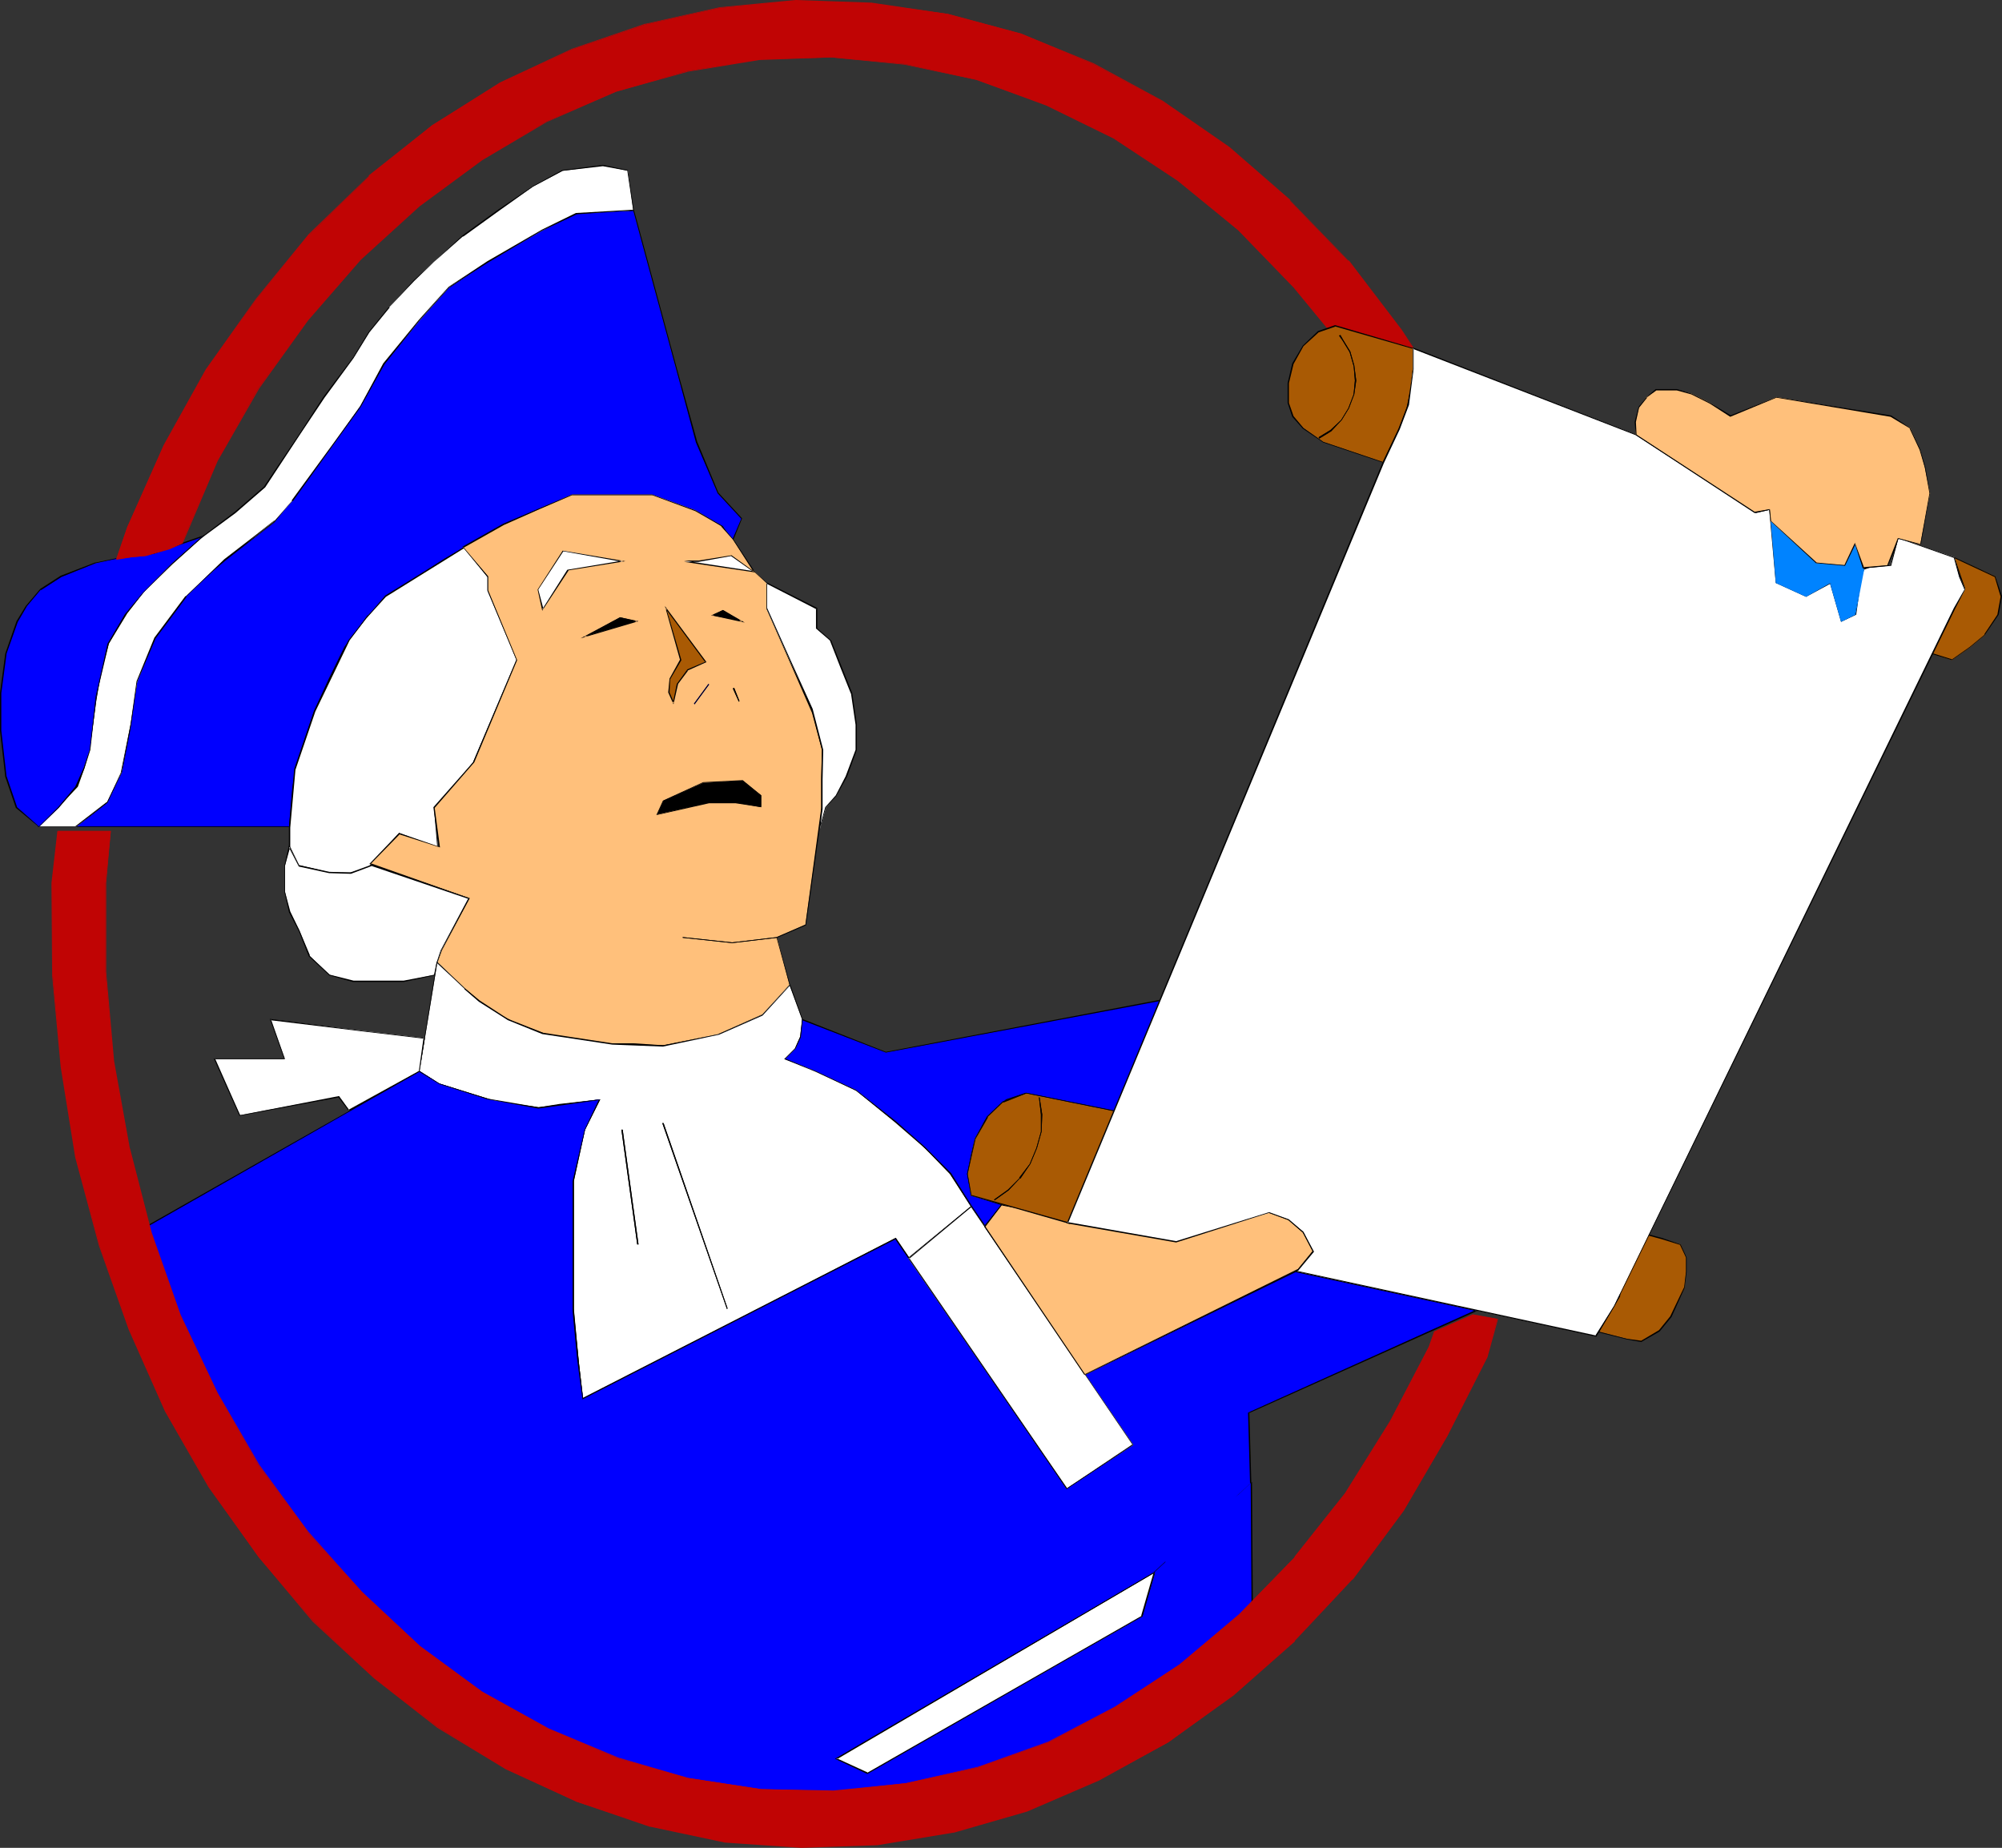 <?xml version="1.0" encoding="UTF-8" standalone="no"?>
<svg
   version="1.0"
   width="129.766mm"
   height="119.791mm"
   id="svg74"
   sodipodi:docname="Town Crier.wmf"
   xmlns:inkscape="http://www.inkscape.org/namespaces/inkscape"
   xmlns:sodipodi="http://sodipodi.sourceforge.net/DTD/sodipodi-0.dtd"
   xmlns="http://www.w3.org/2000/svg"
   xmlns:svg="http://www.w3.org/2000/svg">
  <rect width="100%" height="100%" fill="#333333" stroke="none"/>
  <sodipodi:namedview
     id="namedview74"
     pagecolor="#ffffff"
     bordercolor="#000000"
     borderopacity="0.25"
     inkscape:showpageshadow="2"
     inkscape:pageopacity="0.0"
     inkscape:pagecheckerboard="0"
     inkscape:deskcolor="#d1d1d1"
     inkscape:document-units="mm" />
  <defs
     id="defs1">
    <pattern
       id="WMFhbasepattern"
       patternUnits="userSpaceOnUse"
       width="6"
       height="6"
       x="0"
       y="0" />
  </defs>
  <path
     style="fill:#0000ff;fill-opacity:1;fill-rule:evenodd;stroke:none"
     d="m 179.376,132.659 2.262,-5.655 -5.818,-6.14 -5.171,-12.603 -4.848,-17.289 -10.666,-39.426 -6.141,0.323 -7.757,0.323 -8.726,4.363 -6.787,3.716 -7.595,4.847 -7.918,5.171 -7.434,8.241 -8.726,10.664 -6.141,10.341 -11.15,15.997 -4.525,6.14 -5.01,6.302 -11.797,9.049 -5.01,4.201 -6.302,6.302 -6.141,8.241 -4.363,11.311 -1.939,12.28 -1.939,9.856 -3.555,7.433 -3.717,2.908 -3.878,3.07 H 70.942 l 0.808,-9.372 0.808,-5.494 4.525,-13.573 3.555,-7.594 3.717,-7.918 5.818,-7.756 4.686,-4.847 14.059,-9.049 11.635,-6.786 10.181,-4.847 9.373,-4.04 h 19.715 l 5.01,1.939 6.302,2.424 5.979,3.232 z"
     id="path1" />
  <path
     style="fill:#000000;fill-opacity:1;fill-rule:evenodd;stroke:none"
     d="m 179.376,132.982 2.424,-5.979 -5.818,-6.302 v 0 l -5.171,-12.442 -4.848,-17.451 -10.666,-39.426 -6.302,0.323 -7.757,0.485 -8.888,4.201 -6.626,3.878 -7.757,4.686 -7.757,5.171 -7.595,8.241 v 0 l -8.726,10.664 -5.979,10.503 -11.312,15.835 -4.525,6.14 -5.01,6.302 h 0.162 l -11.797,9.049 -5.171,4.201 v 0.162 l -6.302,6.302 v 0 l -6.141,8.241 -4.363,11.149 -1.939,12.442 -1.778,9.856 v -0.162 l -3.555,7.594 v -0.162 l -3.878,3.07 -4.04,3.07 h 52.682 l 0.97,-9.372 0.646,-5.494 v 0 l 4.686,-13.411 3.555,-7.756 3.717,-7.918 5.818,-7.756 h -0.162 l 4.686,-4.686 v 0 l 14.221,-9.049 11.474,-6.786 10.342,-4.847 9.211,-4.04 v 0 h 19.715 v 0 l 4.848,1.777 6.464,2.585 5.818,3.232 v 0 l 2.424,3.878 v -0.323 l -2.262,-3.716 -5.979,-3.393 -6.302,-2.424 -5.01,-1.939 h -19.715 l -9.373,4.04 -10.181,4.847 -11.635,6.786 -14.059,9.049 -4.686,4.847 h -0.162 l -5.656,7.756 -3.878,7.918 -3.555,7.756 -4.525,13.573 -0.808,5.494 -0.808,9.372 0.162,-0.162 H 18.584 v 0.162 l 3.878,-2.908 3.878,-3.07 3.555,-7.433 1.939,-9.856 1.778,-12.28 v 0 l 4.525,-11.149 6.141,-8.402 h -0.162 l 6.302,-6.14 v 0 l 5.01,-4.201 11.797,-9.21 5.171,-6.302 4.363,-6.14 11.312,-15.835 6.141,-10.503 8.565,-10.664 v 0 l 7.434,-8.241 v 0.162 l 7.918,-5.332 7.757,-4.686 6.626,-3.716 8.888,-4.363 h -0.162 l 7.757,-0.485 6.141,-0.162 v -0.162 l 10.666,39.426 4.686,17.451 5.333,12.442 5.818,6.302 v -0.162 l -2.424,5.655 h 0.162 z"
     id="path2" />
  <path
     style="fill:#ffffff;fill-opacity:1;fill-rule:evenodd;stroke:none"
     d="m 18.584,202.624 7.595,-5.979 3.555,-7.271 2.262,-11.957 1.616,-10.341 4.363,-10.664 7.595,-10.341 9.373,-8.887 7.918,-5.979 4.363,-3.555 4.363,-4.847 10.504,-14.542 6.141,-8.725 5.818,-10.341 8.726,-10.664 7.11,-8.079 9.696,-6.302 13.413,-7.756 8.08,-4.04 14.059,-0.808 -1.293,-9.695 -6.141,-1.293 -9.858,1.293 -7.272,3.878 -8.565,5.817 -8.565,6.302 -7.11,6.302 -5.01,4.686 -5.979,6.463 -4.848,5.979 -4.04,6.463 -7.11,9.533 -5.979,9.21 -8.565,12.927 -7.272,6.14 -8.403,6.302 -12.282,10.988 -5.818,7.433 -4.525,7.433 -1.778,6.625 -1.131,7.271 -1.616,12.119 -1.454,4.363 -1.616,4.524 -4.202,4.524 -5.171,5.494 z"
     id="path3" />
  <path
     style="fill:#000000;fill-opacity:1;fill-rule:evenodd;stroke:none"
     d="m 18.584,202.624 7.757,-5.979 3.394,-7.271 2.424,-11.957 1.454,-10.341 v 0 l 4.525,-10.664 7.595,-10.18 h -0.162 l 9.534,-9.049 v 0.162 l 7.757,-6.14 4.363,-3.555 4.363,-4.847 h 0.162 L 82.093,108.421 88.395,99.696 94.213,89.193 102.777,78.529 v 0 l 7.11,-8.079 v 0 l 9.696,-6.14 13.413,-7.918 8.242,-3.878 h -0.162 l 14.221,-0.969 -1.454,-9.856 -6.141,-1.293 -10.019,1.293 -7.11,3.878 -8.565,5.817 -8.726,6.302 v 0 l -6.949,6.463 -5.01,4.524 -5.979,6.625 h -0.162 l -4.848,5.979 -3.878,6.302 -7.272,9.695 -5.979,9.21 -8.565,12.765 v 0 l -7.11,6.14 -8.565,6.463 v 0 L 36.845,142.838 h -0.162 l -5.818,7.271 -4.525,7.594 -1.778,6.625 v 0 l -1.131,7.271 -1.616,12.119 v 0 l -1.293,4.363 -1.778,4.524 v 0 l -4.04,4.524 -5.494,5.494 h 9.373 v -0.162 H 9.534 v 0.162 l 5.171,-5.332 4.363,-4.524 1.616,-4.524 1.293,-4.524 v 0 l 1.616,-12.119 1.293,-7.271 v 0 l 1.778,-6.625 4.525,-7.433 5.818,-7.433 h -0.162 l 12.282,-10.826 v 0 l 8.565,-6.302 7.272,-6.302 8.403,-12.765 6.141,-9.21 7.11,-9.695 3.878,-6.302 5.01,-6.14 h -0.162 l 6.141,-6.463 4.848,-4.686 7.11,-6.302 v 0.162 l 8.726,-6.302 8.403,-5.979 7.272,-3.878 v 0 l 9.858,-1.131 6.141,1.131 h -0.162 l 1.454,9.695 v -0.162 l -14.059,0.808 -8.242,4.04 -13.413,7.756 -9.534,6.302 -7.272,8.079 v 0 L 93.889,89.032 88.234,99.534 81.931,108.26 71.427,122.641 h 0.162 l -4.363,5.009 v -0.162 l -4.525,3.555 -7.757,5.979 v 0 l -9.373,9.049 h -0.162 l -7.595,10.18 -4.363,10.664 -1.454,10.503 -2.424,11.957 v 0 l -3.394,7.271 v -0.162 l -7.757,5.979 h 0.162 z"
     id="path4" />
  <path
     style="fill:#0000ff;fill-opacity:1;fill-rule:evenodd;stroke:none"
     d="m 49.611,131.366 -7.595,6.786 -6.949,7.11 -4.525,5.332 -4.04,7.11 -2.909,12.927 -1.616,13.088 -1.454,4.363 -1.939,4.686 -4.202,5.171 -4.848,4.686 -5.494,-4.686 -2.586,-7.594 -1.293,-11.311 v -9.21 l 1.293,-9.695 2.747,-7.918 2.262,-3.716 3.394,-4.04 5.171,-3.232 8.403,-3.232 6.141,-1.454 8.08,-0.969 z"
     id="path5" />
  <path
     style="fill:#000000;fill-opacity:1;fill-rule:evenodd;stroke:none"
     d="m 49.773,131.528 -0.162,-0.162 -7.595,6.786 -7.11,7.11 v 0 l -4.363,5.332 -4.202,7.11 -2.909,12.927 -1.454,13.088 v 0 l -1.454,4.363 -2.101,4.686 -4.202,5.009 v 0 l -4.686,4.686 v 0 l -5.333,-4.686 v 0 l -2.586,-7.594 v 0.162 L 0.323,179.033 v -9.21 l 1.293,-9.695 v 0 l 2.747,-7.756 2.262,-3.878 3.394,-4.04 v 0.162 l 5.01,-3.232 8.403,-3.393 v 0 l 6.141,-1.293 8.08,-0.969 12.12,-4.201 0.485,-0.485 -12.605,4.363 v 0 l -8.08,1.131 -6.141,1.293 h -0.162 l -8.403,3.232 -5.01,3.232 -3.555,4.201 -2.262,3.716 -2.747,7.918 L 0,169.823 v 9.21 l 1.293,11.311 2.586,7.594 5.656,4.686 4.848,-4.686 v 0 l 4.363,-5.009 1.939,-4.686 1.454,-4.524 1.454,-13.088 3.07,-12.927 v 0 l 4.04,-7.11 4.363,-5.332 v 0 l 7.11,-6.948 8.08,-7.271 z"
     id="path6" />
  <path
     style="fill:#ffffff;fill-opacity:1;fill-rule:evenodd;stroke:none"
     d="m 113.766,134.113 -19.392,11.957 -4.686,5.494 -4.202,5.332 -8.403,17.289 -4.848,14.219 -1.293,14.381 v 4.686 l 2.424,4.686 6.787,1.616 3.232,0.162 h 2.747 l 4.04,-1.454 4.848,-5.332 2.747,-2.908 9.534,3.555 -0.808,-9.533 9.534,-11.472 10.504,-25.045 -6.949,-17.128 v -3.393 z"
     id="path7" />
  <path
     style="fill:#000000;fill-opacity:1;fill-rule:evenodd;stroke:none"
     d="m 113.766,133.951 -19.392,11.957 -4.848,5.655 -4.202,5.332 -8.403,17.289 -4.848,14.219 -1.293,14.381 v 4.686 l 2.424,4.847 6.949,1.616 3.232,0.162 h 2.747 l 4.04,-1.454 5.01,-5.332 2.747,-2.908 H 97.768 l 9.534,3.555 -0.646,-9.695 v 0 l 9.534,-11.472 10.504,-25.045 -7.11,-17.128 v 0 -3.393 l -5.818,-7.271 -0.162,0.162 5.818,7.271 v -0.162 3.393 l 7.11,17.128 v -0.162 l -10.666,25.207 -9.534,11.472 0.808,9.533 0.162,-0.162 -9.534,-3.555 -2.747,3.07 -4.848,5.332 v 0 l -4.04,1.293 v 0 h -2.747 l -3.232,-0.162 -6.787,-1.616 v 0.162 l -2.262,-4.686 v 0 -4.686 l 1.293,-14.381 v 0.162 l 4.848,-14.219 8.403,-17.451 4.04,-5.332 4.848,-5.332 v 0 l 19.23,-11.957 -0.162,-0.162 z"
     id="path8" />
  <path
     style="fill:#ffc07b;fill-opacity:1;fill-rule:evenodd;stroke:none"
     d="m 119.584,141.223 -6.141,-7.11 10.019,-5.655 8.565,-3.716 8.08,-3.555 h 19.715 l 10.666,3.878 6.302,3.878 2.747,3.232 5.01,7.594 3.232,3.07 v 6.302 l 11.312,25.53 2.424,9.049 -0.162,6.625 v 7.594 l -4.04,28.6 -6.949,3.07 3.07,11.795 -6.464,7.271 -10.827,4.686 -6.464,1.454 -7.11,1.454 -7.434,-0.485 h -5.818 l -5.818,-0.808 -9.858,-1.616 -7.918,-2.908 -4.848,-2.585 -3.555,-2.585 -3.555,-3.07 -6.626,-6.463 0.97,-3.07 6.787,-12.603 -24.24,-8.402 7.11,-7.433 9.858,3.232 -1.293,-9.533 9.696,-11.149 10.504,-25.045 -6.949,-16.966 z"
     id="path9" />
  <path
     style="fill:#000000;fill-opacity:1;fill-rule:evenodd;stroke:none"
     d="m 119.584,141.223 -6.141,-7.271 v 0.323 l 10.019,-5.655 8.726,-3.878 7.918,-3.393 v 0 h 19.715 v 0 l 10.504,3.878 6.464,3.716 h -0.162 l 2.909,3.232 4.848,7.594 3.394,3.07 v 0 6.302 l 11.15,25.53 2.424,9.049 v 0 l -0.162,6.625 v 7.594 l -3.878,28.6 v 0 l -7.11,3.07 3.232,11.795 v -0.162 l -6.626,7.271 v 0 l -10.827,4.847 h 0.162 l -13.574,2.747 -7.434,-0.485 h -5.818 l -5.818,-0.808 -9.858,-1.454 h 0.162 l -8.08,-3.07 -4.848,-2.585 -3.555,-2.585 -3.555,-3.07 v 0 l -6.626,-6.302 v 0.162 l 1.131,-3.07 6.787,-12.765 -24.24,-8.564 v 0.162 l 7.11,-7.271 H 97.768 l 10.019,3.232 -1.293,-9.695 v 0 l 9.696,-11.149 10.504,-25.045 -7.11,-17.128 v 0.162 -3.555 h -0.162 v 3.555 l 7.11,16.966 v -0.162 l -10.666,25.207 -9.696,10.988 1.293,9.695 h 0.162 l -9.858,-3.393 -7.272,7.594 24.24,8.564 v -0.162 l -6.626,12.603 -1.131,3.07 6.787,6.463 v 0.162 l 3.394,3.07 3.717,2.585 4.686,2.585 8.08,2.908 9.858,1.616 5.818,0.808 h 5.818 l 7.434,0.485 13.574,-2.908 10.827,-4.847 6.626,-7.271 -3.232,-11.795 v 0.162 l 7.11,-3.07 4.04,-28.762 v -7.594 l 0.162,-6.625 -2.424,-9.21 -11.312,-25.53 v 0.162 -6.302 l -3.394,-3.07 h 0.162 l -5.01,-7.594 -2.909,-3.393 -6.302,-3.716 -10.666,-3.878 h -19.715 l -8.08,3.393 -8.726,3.716 -10.019,5.655 6.141,7.433 v -0.162 z"
     id="path10" />
  <path
     style="fill:#ffffff;fill-opacity:1;fill-rule:evenodd;stroke:none"
     d="m 187.779,142.838 12.282,6.302 v 4.847 l 3.394,2.908 2.586,6.463 2.586,6.463 1.131,7.756 v 6.14 l -2.424,6.625 -2.424,4.524 -2.586,3.07 -1.454,5.171 0.485,-4.847 v -7.271 l 0.162,-7.271 -2.586,-10.018 -5.494,-11.957 -5.656,-12.603 z"
     id="path11" />
  <path
     style="fill:#000000;fill-opacity:1;fill-rule:evenodd;stroke:none"
     d="m 187.941,142.838 -0.162,0.162 12.282,6.302 -0.162,-0.162 v 4.847 l 3.555,3.07 -0.162,-0.162 2.586,6.625 2.586,6.463 v -0.162 l 1.131,7.756 v 6.14 0 l -2.424,6.463 -2.424,4.686 -2.586,2.908 -1.454,5.332 h 0.162 l 0.646,-4.847 v -7.271 l 0.162,-7.271 -2.586,-10.018 -5.494,-12.119 -5.656,-12.603 v 0.162 -6.302 l -0.162,-0.162 v 6.463 l 5.656,12.603 5.333,11.957 v 0 l 2.586,10.018 -0.162,7.271 v 7.271 l -0.485,4.847 h 0.162 l 1.454,-5.171 2.586,-2.908 2.586,-4.686 2.424,-6.625 v -6.14 l -1.131,-7.756 -2.586,-6.463 -2.586,-6.463 -3.555,-3.07 0.162,0.162 v -5.009 l -12.443,-6.302 z"
     id="path12" />
  <path
     style="fill:#ffffff;fill-opacity:1;fill-rule:evenodd;stroke:none"
     d="m 91.142,211.995 23.755,8.079 -6.787,12.765 -0.97,2.908 -0.646,3.07 -7.595,1.616 h -7.434 -5.01 l -5.818,-1.616 -4.848,-4.686 -2.424,-6.14 -2.424,-4.686 -1.131,-4.847 v -6.302 l 1.131,-4.686 2.424,4.686 7.272,1.616 5.333,0.162 z"
     id="path13" />
  <path
     style="fill:#000000;fill-opacity:1;fill-rule:evenodd;stroke:none"
     d="m 91.142,212.157 h -0.162 l 23.755,8.079 v -0.162 l -6.787,12.765 -0.97,2.908 v 0 l -0.646,3.07 h 0.162 l -7.595,1.454 h -12.443 0.162 l -5.818,-1.454 v 0 l -5.01,-4.686 h 0.162 l -2.586,-6.14 -2.262,-4.686 v 0 l -1.293,-4.847 v -6.302 l 1.293,-4.686 -0.323,0.162 2.424,4.686 7.434,1.616 5.333,0.162 5.171,-1.939 v -0.323 l -5.333,1.939 h 0.162 l -5.333,-0.162 -7.272,-1.616 v 0.162 l -2.586,-5.009 -1.131,5.009 v 6.302 l 1.131,5.009 2.424,4.686 2.424,6.14 5.01,4.686 5.818,1.616 h 12.443 l 7.595,-1.616 0.646,-3.232 v 0.162 l 0.97,-3.07 6.949,-12.765 -23.917,-8.241 z"
     id="path14" />
  <path
     style="fill:#ffffff;fill-opacity:1;fill-rule:evenodd;stroke:none"
     d="m 107.141,235.748 -4.363,26.661 4.848,3.07 13.413,4.201 10.989,1.777 5.01,-0.808 9.858,-1.293 -3.555,7.271 -2.909,12.603 v 31.508 l 1.454,13.734 0.97,8.564 76.598,-39.588 3.07,4.847 15.352,-12.603 -5.01,-8.079 -4.848,-5.009 -6.141,-5.817 -5.979,-4.847 -6.141,-4.847 -8.403,-3.878 -4.848,-2.424 -4.202,-1.293 2.586,-2.585 1.293,-2.908 0.323,-4.201 -3.07,-8.402 -6.787,7.271 -10.504,4.686 -13.736,2.908 -12.443,-0.485 -16.968,-2.585 -8.565,-3.393 -7.11,-4.524 -3.555,-3.07 z"
     id="path15" />
  <path
     style="fill:#000000;fill-opacity:1;fill-rule:evenodd;stroke:none"
     d="m 106.979,235.586 -4.363,26.984 5.01,3.07 13.251,4.201 h 0.162 l 10.989,1.777 5.01,-0.808 9.858,-1.293 -0.162,-0.162 -3.555,7.271 -2.909,12.603 v 31.508 l 1.454,13.734 0.97,8.725 76.76,-39.588 h -0.162 l 3.232,4.847 15.514,-12.765 -5.01,-8.241 -4.848,-4.847 -6.141,-5.817 v -0.162 l -6.141,-4.847 -6.141,-4.686 -8.403,-4.04 -4.686,-2.424 -4.363,-1.293 v 0.162 l 2.586,-2.585 1.293,-2.747 0.485,-4.363 -3.07,-8.564 -6.949,7.433 v 0 l -10.666,4.686 h 0.162 l -13.736,2.747 -12.443,-0.485 -16.968,-2.585 v 0 l -8.565,-3.393 -6.949,-4.524 -3.717,-3.07 v 0 l -6.787,-6.463 v 0.323 l 6.787,6.302 v 0.162 l 3.555,3.07 7.11,4.524 8.403,3.393 17.13,2.585 12.443,0.485 13.736,-2.908 10.666,-4.686 6.787,-7.433 h -0.162 l 3.07,8.402 v 0 l -0.485,4.201 v 0 l -1.293,2.908 v 0 l -2.586,2.585 4.363,1.454 4.848,2.262 8.403,4.04 6.141,4.847 5.979,4.847 v -0.162 l 6.141,5.979 4.686,4.847 v 0 l 5.171,8.079 v -0.162 l -15.352,12.603 h 0.162 l -3.232,-4.847 -76.76,39.588 0.162,0.162 -0.97,-8.564 -1.293,-13.734 V 289.232 l 2.747,-12.603 v 0.162 l 3.717,-7.433 -10.019,1.131 -5.01,0.808 -10.989,-1.616 v 0 l -13.413,-4.201 -4.848,-3.07 v 0 l 4.363,-26.661 -0.162,0.162 z"
     id="path16" />
  <path
     style="fill:#0000ff;fill-opacity:1;fill-rule:evenodd;stroke:none"
     d="m 102.777,262.409 -77.568,44.112 4.202,11.311 4.686,10.988 4.525,11.311 5.171,9.533 5.333,9.857 9.696,14.542 11.797,14.381 10.504,10.988 7.918,7.594 8.726,7.433 12.12,8.887 16.16,9.695 14.059,6.786 15.029,5.332 15.514,3.716 15.029,2.101 17.938,0.808 24.402,-2.908 4.848,-0.323 11.958,-3.393 14.544,-5.332 11.474,-5.171 14.544,-8.241 8.565,-5.979 12.928,-9.533 -0.323,-47.667 -23.755,22.137 -3.07,10.664 -67.387,38.133 -7.434,-3.232 77.891,-45.566 23.594,-21.975 -0.485,-17.289 55.752,-25.045 -44.278,-9.533 -51.712,25.368 11.958,17.128 -16.322,10.664 -41.854,-61.24 -76.598,39.103 -1.293,-9.372 -1.131,-11.957 v -31.832 l 2.909,-12.603 3.555,-7.433 -15.029,2.101 -12.282,-2.101 -11.958,-3.878 z"
     id="path17" />
  <path
     style="fill:#000000;fill-opacity:1;fill-rule:evenodd;stroke:none"
     d="m 102.777,262.409 -77.73,44.112 4.202,11.311 4.686,11.149 4.525,11.311 5.333,9.372 5.333,10.018 9.696,14.542 11.635,14.381 v 0 l 10.666,10.988 7.918,7.594 v 0 l 8.726,7.271 12.12,9.049 16.16,9.695 14.059,6.786 15.029,5.332 v 0 l 15.514,3.716 15.029,1.939 17.938,0.97 24.402,-2.908 4.848,-0.323 12.12,-3.393 14.382,-5.332 11.474,-5.332 14.544,-8.079 8.726,-5.979 12.928,-9.695 -0.323,-47.828 -24.078,22.137 -3.07,10.664 h 0.162 l -67.549,38.295 h 0.162 l -7.434,-3.393 v 0.323 l 77.891,-45.728 23.755,-21.975 -0.485,-17.289 -0.162,0.162 56.237,-25.207 -44.763,-9.695 -51.874,25.368 11.958,17.289 v -0.162 l -16.16,10.826 h 0.162 l -42.016,-61.401 -76.76,39.264 h 0.162 l -1.131,-9.372 -1.131,-11.957 v -31.832 l 2.747,-12.603 v 0 l 3.717,-7.433 -15.19,1.939 -12.282,-2.101 v 0 l -11.958,-3.716 -4.848,-3.07 -0.162,0.162 5.01,3.07 11.797,3.716 h 0.162 l 12.282,2.262 15.029,-2.101 -0.162,-0.162 -3.555,7.433 -2.909,12.603 v 31.832 l 1.131,11.957 1.293,9.695 76.76,-39.264 h -0.162 l 42.016,61.24 16.322,-10.826 -11.797,-17.289 v 0.162 l 51.55,-25.207 v 0 l 44.278,9.533 v -0.323 l -55.914,25.207 0.485,17.289 h 0.162 l -23.594,21.814 v 0 l -78.214,45.728 7.757,3.393 67.549,-38.295 3.07,-10.664 h -0.162 l 23.755,-21.975 -0.162,-0.162 0.323,47.667 v -0.162 l -12.766,9.533 -8.726,5.979 -14.544,8.241 -11.474,5.171 -14.382,5.332 -12.12,3.393 h 0.162 l -4.848,0.323 -24.402,2.908 -17.938,-0.808 -15.029,-2.101 -15.514,-3.716 h 0.162 l -15.19,-5.332 -13.898,-6.625 -16.322,-9.856 -11.958,-8.887 -8.726,-7.271 v 0 L 81.123,399.43 70.619,388.443 v 0 l -11.635,-14.381 -9.696,-14.542 -5.333,-9.857 -5.171,-9.533 -4.525,-11.311 -4.686,-11.149 -4.202,-11.149 v 0.162 l 77.406,-44.112 h -0.162 z"
     id="path18" />
  <path
     style="fill:#0000ff;fill-opacity:1;fill-rule:evenodd;stroke:none"
     d="m 196.505,249.806 -0.323,4.201 -1.293,2.908 -2.586,2.585 7.434,2.908 10.019,4.686 9.696,7.756 7.272,6.302 6.141,6.463 5.01,7.918 3.394,4.847 4.363,-5.171 -7.757,-2.262 -0.808,-5.332 0.808,-4.686 0.97,-4.04 2.586,-4.363 2.101,-2.424 3.07,-2.747 4.686,-1.454 22.301,4.524 11.312,-27.469 -67.872,12.927 z"
     id="path19" />
  <path
     style="fill:#000000;fill-opacity:1;fill-rule:evenodd;stroke:none"
     d="m 196.505,249.644 -0.485,4.363 v 0 l -1.293,2.908 v 0 l -2.586,2.585 7.595,3.07 10.019,4.686 9.534,7.756 7.272,6.302 v 0 l 6.141,6.302 v 0 l 5.171,7.918 3.394,5.009 4.525,-5.494 -7.757,-2.262 v 0.162 l -0.97,-5.332 0.97,-4.686 0.97,-4.04 v 0.162 l 2.586,-4.524 h -0.162 l 2.262,-2.424 2.909,-2.585 v 0 l 4.848,-1.616 h -0.162 l 22.301,4.524 11.474,-27.631 -68.034,12.927 v 0 l -20.523,-8.079 v 0.323 l 20.523,7.918 67.872,-12.765 -0.162,-0.162 -11.312,27.307 h 0.162 l -22.301,-4.524 -4.848,1.616 -2.909,2.747 -2.262,2.424 -2.424,4.363 -0.97,4.04 -0.97,4.686 0.97,5.332 7.757,2.424 -0.162,-0.323 -4.363,5.332 h 0.323 l -3.394,-5.009 -5.01,-7.918 -6.302,-6.302 v 0 l -7.272,-6.463 -9.696,-7.594 -10.019,-4.686 -7.434,-3.07 v 0.162 l 2.586,-2.585 1.293,-2.747 0.485,-4.363 -0.162,0.162 z"
     id="path20" />
  <path
     style="fill:#ffffff;fill-opacity:1;fill-rule:evenodd;stroke:none"
     d="m 103.909,254.33 -1.131,8.079 -17.291,9.695 -2.424,-3.393 -24.24,4.524 -6.302,-13.734 h 17.291 l -3.555,-9.695 22.624,2.747 z"
     id="path21" />
  <path
     style="fill:#000000;fill-opacity:1;fill-rule:evenodd;stroke:none"
     d="m 103.909,254.491 -0.162,-0.162 -1.131,8.079 v 0 l -17.291,9.533 0.323,0.162 -2.586,-3.555 -24.24,4.686 v 0 l -6.141,-13.896 -0.162,0.162 h 17.291 l -3.394,-9.695 -0.162,0.162 22.624,2.747 15.029,1.777 0.162,-0.162 -15.19,-1.777 -22.786,-2.908 3.555,9.857 0.162,-0.162 h -17.453 l 6.302,14.058 24.402,-4.524 h -0.162 l 2.586,3.393 17.291,-9.695 1.293,-8.241 z"
     id="path22" />
  <path
     style="fill:#ffffff;fill-opacity:1;fill-rule:evenodd;stroke:none"
     d="m 132.997,149.302 -1.131,-4.847 6.141,-9.533 14.544,2.585 -13.413,2.101 z"
     id="path23" />
  <path
     style="fill:#000000;fill-opacity:1;fill-rule:evenodd;stroke:none"
     d="m 132.835,149.302 h 0.323 l -1.293,-4.847 v 0 l 6.141,-9.372 v 0 l 14.544,2.585 v -0.323 l -13.574,2.262 -6.141,9.695 v 0.323 l 6.464,-9.857 h -0.162 l 14.059,-2.262 -15.352,-2.585 -6.141,9.533 1.131,5.171 z"
     id="path24" />
  <path
     style="fill:#ffffff;fill-opacity:1;fill-rule:evenodd;stroke:none"
     d="m 171.134,137.506 h -3.555 l 16.968,2.585 -5.333,-3.878 z"
     id="path25" />
  <path
     style="fill:#000000;fill-opacity:1;fill-rule:evenodd;stroke:none"
     d="m 171.134,137.345 h -3.555 v 0.323 l 17.453,2.585 -5.818,-4.201 -8.08,1.293 v 0.323 l 8.08,-1.454 h -0.162 l 5.494,3.878 v -0.162 l -16.968,-2.585 v 0.323 h 3.555 z"
     id="path26" />
  <path
     style="fill:#000000;fill-opacity:1;fill-rule:evenodd;stroke:none"
     d="m 181.961,191.313 -9.696,0.485 -9.696,4.363 -1.616,3.393 12.766,-2.908 h 6.464 l 6.302,1.131 v -2.908 z"
     id="path27" />
  <path
     style="fill:#000000;fill-opacity:1;fill-rule:evenodd;stroke:none"
     d="m 181.961,191.151 -9.696,0.485 -9.858,4.524 -1.616,3.555 12.928,-2.908 h 6.464 l 6.302,0.969 v -2.908 l -4.525,-3.716 -0.162,0.323 4.525,3.555 v -0.162 2.908 l 0.162,-0.162 -6.302,-1.131 h -6.464 l -12.766,3.07 v 0.162 l 1.616,-3.393 v 0 l 9.696,-4.524 v 0 l 9.696,-0.323 h -0.162 z"
     id="path28" />
  <path
     style="fill:#000000;fill-opacity:1;fill-rule:evenodd;stroke:none"
     d="m 151.904,151.241 -8.565,4.686 12.605,-3.716 z"
     id="path29" />
  <path
     style="fill:#000000;fill-opacity:1;fill-rule:evenodd;stroke:none"
     d="m 151.904,151.241 -9.696,5.171 14.221,-4.201 -4.525,-0.969 v 0.162 l 4.04,0.969 v -0.323 l -12.766,3.878 0.162,0.162 8.565,-4.686 v 0 z"
     id="path30" />
  <path
     style="fill:#000000;fill-opacity:1;fill-rule:evenodd;stroke:none"
     d="m 177.113,149.463 4.525,2.747 -7.11,-1.454 z"
     id="path31" />
  <path
     style="fill:#000000;fill-opacity:1;fill-rule:evenodd;stroke:none"
     d="m 177.113,149.625 h -0.162 l 4.686,2.747 v -0.323 l -7.11,-1.454 v 0.323 l 2.586,-1.293 v -0.162 l -2.909,1.293 8.242,1.777 -5.333,-3.07 z"
     id="path32" />
  <path
     style="fill:#000000;fill-opacity:1;fill-rule:evenodd;stroke:none"
     d="m 190.365,229.608 -10.989,1.293 -12.12,-1.293 v 0.162 l 12.12,1.293 10.989,-1.293 z"
     id="path33" />
  <path
     style="fill:#000000;fill-opacity:1;fill-rule:evenodd;stroke:none"
     d="m 190.365,229.608 -10.989,1.293 -12.12,-1.293 v 0.162 l 12.12,1.293 10.989,-1.293 z"
     id="path34" />
  <path
     style="fill:#000000;fill-opacity:1;fill-rule:evenodd;stroke:none"
     d="m 152.227,276.79 3.878,28.115 h 0.323 l -3.878,-28.115 z"
     id="path35" />
  <path
     style="fill:#000000;fill-opacity:1;fill-rule:evenodd;stroke:none"
     d="m 152.227,276.79 3.878,28.115 h 0.323 l -3.878,-28.115 z"
     id="path36" />
  <path
     style="fill:#000000;fill-opacity:1;fill-rule:evenodd;stroke:none"
     d="m 162.246,275.174 15.837,45.566 0.162,-0.162 -15.675,-45.405 z"
     id="path37" />
  <path
     style="fill:#000000;fill-opacity:1;fill-rule:evenodd;stroke:none"
     d="m 162.246,275.174 15.837,45.566 0.162,-0.162 -15.675,-45.405 z"
     id="path38" />
  <path
     style="fill:#ffffff;fill-opacity:1;fill-rule:evenodd;stroke:none"
     d="m 282.8,385.373 -3.07,10.664 -67.226,38.456 -7.595,-3.555 z"
     id="path39" />
  <path
     style="fill:#000000;fill-opacity:1;fill-rule:evenodd;stroke:none"
     d="m 282.8,385.373 -0.162,-0.162 -3.07,10.664 h 0.162 l -67.226,38.456 h 0.162 l -7.757,-3.555 v 0.323 l 77.891,-45.728 0.162,-0.323 -78.376,45.889 7.918,3.716 67.387,-38.618 3.07,-10.988 z"
     id="path40" />
  <path
     style="fill:#ffffff;fill-opacity:1;fill-rule:evenodd;stroke:none"
     d="m 222.523,308.298 15.352,-12.603 39.754,58.331 -16.322,10.664 z"
     id="path41" />
  <path
     style="fill:#000000;fill-opacity:1;fill-rule:evenodd;stroke:none"
     d="m 222.685,308.137 v 0.323 l 15.352,-12.765 h -0.162 l 39.592,58.331 v -0.162 l -16.16,10.826 h 0.162 l -38.784,-56.554 -0.162,0.162 38.784,56.554 16.322,-10.826 -39.754,-58.493 -15.352,12.765 z"
     id="path42" />
  <path
     style="fill:#ffc07b;fill-opacity:1;fill-rule:evenodd;stroke:none"
     d="m 321.745,306.521 -2.424,-4.686 -3.717,-3.07 -4.686,-1.616 -23.27,6.14 -42.178,-8.079 -4.202,5.332 24.402,36.356 52.358,-25.853 z"
     id="path43" />
  <path
     style="fill:#000000;fill-opacity:1;fill-rule:evenodd;stroke:none"
     d="m 321.907,306.521 -2.586,-4.686 -3.555,-3.07 -4.848,-1.777 -23.27,6.14 v 0 l -42.339,-8.079 -4.202,5.494 24.563,36.356 52.358,-25.692 3.878,-4.686 h -0.323 l -3.717,4.524 0.162,-0.162 -52.358,25.853 h 0.162 l -24.402,-36.194 v 0 l 4.04,-5.332 v 0.162 l 42.178,7.918 23.27,-6.14 h -0.162 l 4.848,1.777 3.555,3.07 v 0 l 2.424,4.524 v 0 z"
     id="path44" />
  <path
     style="fill:#c00404;fill-opacity:1;fill-rule:evenodd;stroke:none"
     d="M 41.531,134.436 44.602,133.143 53.166,112.784 63.347,95.01 75.306,78.529 88.234,63.663 l 14.544,-13.25 15.352,-11.311 15.837,-9.372 16.968,-7.271 17.291,-5.009 17.776,-2.908 17.614,-0.485 17.938,1.616 17.614,3.878 17.13,6.14 16.645,8.079 15.675,10.341 14.706,12.28 13.736,14.058 8.242,10.018 1.939,-0.646 18.907,5.494 -2.909,-4.524 L 330.31,63.986 315.928,49.121 301.222,36.194 284.9,24.884 267.771,15.673 250.157,8.241 232.057,3.393 213.473,0.808 194.889,0.162 176.305,1.939 158.206,5.979 140.107,12.119 122.493,20.359 105.848,30.701 90.496,43.142 75.79,57.523 62.862,73.197 50.581,90.486 40.238,109.068 l -9.05,20.036 -2.747,7.918 3.717,-0.485 3.555,-0.323 z"
     id="path45" />
  <path
     style="fill:#c00404;fill-opacity:1;fill-rule:evenodd;stroke:none"
     d="M 41.531,134.598 44.763,133.143 53.328,112.946 63.509,95.172 75.467,78.529 88.395,63.663 v 0 l 14.382,-13.088 v 0 l 15.352,-11.311 15.837,-9.372 16.968,-7.433 17.453,-4.847 h -0.162 l 17.776,-2.908 17.614,-0.646 17.938,1.777 17.614,3.716 v 0 l 17.13,6.302 16.483,8.079 15.675,10.341 14.867,12.119 v 0 l 13.574,14.058 v 0 l 8.242,10.018 2.101,-0.485 v 0 l 19.23,5.494 -3.07,-4.686 -12.928,-16.966 h -0.162 L 316.089,49.121 V 48.959 L 301.222,36.033 284.9,24.722 267.933,15.512 250.157,8.241 232.219,3.393 h -0.162 L 213.473,0.646 194.889,0 176.305,1.777 158.206,5.817 h -0.162 L 140.107,11.957 122.493,20.198 105.848,30.701 90.334,42.981 v 0.162 L 75.629,57.362 v 0 L 62.701,73.197 50.419,90.486 40.077,109.068 l -8.888,20.036 -2.747,8.079 3.717,-0.646 3.555,-0.323 5.818,-1.616 -0.162,-0.323 -5.818,1.777 h 0.162 l -3.555,0.323 -3.717,0.485 0.162,0.162 2.747,-7.918 9.05,-19.875 L 50.742,90.647 62.862,73.197 75.952,57.523 H 75.79 L 90.496,43.142 v 0.162 l 15.514,-12.442 16.483,-10.341 17.614,-8.402 18.099,-6.14 v 0 l 18.099,-4.04 18.584,-1.616 18.584,0.646 18.584,2.585 v 0 l 17.938,4.847 17.776,7.271 16.968,9.21 16.483,11.472 14.706,12.927 v -0.162 l 14.382,14.866 h -0.162 l 12.928,16.966 3.07,4.363 0.162,-0.162 -19.069,-5.494 -2.101,0.646 h 0.323 l -8.403,-10.018 v 0 L 303.484,56.23 v 0 L 288.617,43.95 272.942,33.609 256.459,25.53 239.168,19.39 v 0 l -17.614,-3.716 -17.938,-1.777 -17.614,0.485 -17.776,3.07 v 0 l -17.453,4.847 -16.806,7.433 -15.998,9.21 -15.352,11.311 v 0.162 L 88.234,63.502 v 0 L 75.144,78.367 63.347,95.01 53.005,112.784 44.602,133.143 v -0.162 l -3.232,1.293 z"
     id="path46" />
  <path
     style="fill:#c00404;fill-opacity:1;fill-rule:evenodd;stroke:none"
     d="m 351.48,326.234 -1.454,3.878 -9.373,18.259 -10.989,17.451 -12.443,15.673 -13.574,14.058 -14.706,12.28 -15.837,10.503 -16.322,8.564 -17.13,6.14 -17.776,3.878 -17.614,1.939 -17.776,-0.485 -17.938,-2.747 -17.291,-4.847 -16.806,-7.11 -16.322,-9.049 L 102.777,403.308 88.718,390.059 75.306,375.355 63.347,359.035 53.166,341.261 44.117,322.194 37.006,302.158 31.674,281.476 27.795,259.985 25.856,238.172 v -21.814 l 1.293,-12.765 H 14.221 l -1.454,12.765 0.162,22.621 2.101,22.46 3.555,22.137 5.818,21.652 7.272,20.521 8.888,19.875 10.666,18.744 12.12,17.128 13.413,15.673 14.867,13.896 15.675,12.119 16.645,10.18 17.291,8.079 18.099,5.979 18.261,3.878 18.746,1.293 18.584,-0.646 18.584,-3.07 18.099,-5.171 17.614,-7.594 16.968,-9.21 15.998,-11.634 15.029,-13.25 14.059,-15.027 12.605,-16.966 10.666,-18.259 9.696,-19.39 2.586,-9.21 -5.979,-0.969 z"
     id="path47" />
  <path
     style="fill:#c00404;fill-opacity:1;fill-rule:evenodd;stroke:none"
     d="m 351.318,326.234 -1.293,3.716 -9.534,18.259 -10.989,17.612 -12.443,15.673 h 0.162 l -13.736,14.058 v 0 l -14.544,12.28 -15.837,10.341 -16.322,8.564 -17.13,6.14 v 0 l -17.776,4.04 -17.614,1.777 -17.776,-0.323 -17.938,-2.747 v 0 l -17.13,-5.009 -16.968,-7.11 -16.322,-9.049 -15.19,-11.149 v 0 L 88.718,390.059 75.467,375.193 v 0 L 63.509,358.873 53.328,341.261 44.278,322.194 37.168,301.997 31.835,281.314 v 0.162 l -3.878,-21.49 -1.939,-21.814 v -21.814 l 1.131,-12.765 H 14.059 l -1.454,12.765 0.162,22.621 2.101,22.46 3.555,22.137 v 0 l 5.818,21.652 7.272,20.521 8.888,20.036 10.666,18.582 12.282,17.128 13.251,15.835 v 0 l 15.029,13.896 v 0 l 15.514,12.119 16.806,10.18 17.291,7.918 17.938,6.14 h 0.162 l 18.261,3.878 18.746,1.293 18.584,-0.646 18.584,-3.07 h 0.162 l 17.938,-5.171 17.614,-7.594 16.968,-9.372 15.998,-11.472 15.029,-13.25 v -0.162 l 14.059,-15.027 h 0.162 l 12.443,-16.805 10.666,-18.259 9.858,-19.39 2.586,-9.372 -6.141,-1.131 -9.534,4.201 0.162,0.162 9.373,-4.04 v 0 l 5.979,0.97 v -0.162 l -2.747,9.21 -9.696,19.39 -10.666,18.259 -12.605,16.805 h 0.162 l -14.059,15.189 v -0.162 l -15.19,13.25 -15.998,11.634 -16.968,9.372 -17.614,7.433 -17.938,5.171 v 0 l -18.584,3.07 -18.584,0.646 -18.746,-1.293 -18.261,-3.878 v 0 l -17.938,-5.979 -17.453,-8.079 -16.645,-10.018 -15.514,-12.28 v 0.162 L 76.76,397.168 v 0 L 63.509,381.333 51.227,364.206 40.723,345.624 31.835,325.749 24.402,305.067 18.746,283.576 v 0 l -3.555,-22.137 -2.262,-22.46 v -22.621 l 1.454,-12.765 -0.162,0.162 h 12.928 l -0.162,-0.162 -1.131,12.765 v 21.814 l 1.778,21.814 3.878,21.49 v 0 l 5.333,20.682 7.11,20.036 9.05,19.067 10.342,17.774 11.797,16.32 h 0.162 L 88.718,390.22 102.777,403.47 v 0 l 15.19,11.311 16.483,9.049 16.806,6.948 17.13,5.009 h 0.162 l 17.938,2.747 17.776,0.485 17.614,-1.939 17.776,-4.04 h 0.162 l 16.968,-6.14 16.483,-8.564 15.675,-10.341 14.706,-12.28 v 0 l 13.574,-14.058 h 0.162 l 12.443,-15.835 10.989,-17.451 9.373,-18.259 1.293,-3.716 v 0 z"
     id="path48" />
  <path
     style="fill:#a95a04;fill-opacity:1;fill-rule:evenodd;stroke:none"
     d="m 273.75,272.427 -22.301,-4.524 -5.818,2.101 -3.717,3.555 -3.07,5.494 -1.778,8.564 0.808,5.332 24.24,6.786 z"
     id="path49" />
  <path
     style="fill:#000000;fill-opacity:1;fill-rule:evenodd;stroke:none"
     d="m 273.912,272.265 -22.462,-4.524 -5.818,2.101 -3.878,3.716 -2.909,5.494 -1.939,8.564 0.97,5.332 24.24,6.948 11.797,-27.631 h -0.323 l -11.635,27.469 0.162,-0.162 -24.078,-6.786 v 0.162 l -0.97,-5.332 1.939,-8.564 v 0 l 3.07,-5.332 h -0.162 l 3.878,-3.716 v 0.162 l 5.656,-2.262 v 0 l 22.301,4.524 -0.162,-0.162 z"
     id="path50" />
  <path
     style="fill:#a95a04;fill-opacity:1;fill-rule:evenodd;stroke:none"
     d="m 391.556,326.234 5.171,-8.564 0.485,-4.686 0.485,-3.232 3.394,-7.918 5.979,1.616 4.686,1.454 1.293,3.232 v 3.393 l -0.323,4.04 -3.394,6.948 -2.747,3.555 -4.525,2.585 -3.555,-0.646 z"
     id="path51" />
  <path
     style="fill:#000000;fill-opacity:1;fill-rule:evenodd;stroke:none"
     d="m 391.556,326.234 0.162,0.162 5.171,-8.725 0.485,-4.686 0.485,-3.232 v 0 l 3.394,-7.756 h -0.162 l 5.979,1.616 4.686,1.454 h -0.162 l 1.454,3.07 v 0 3.393 l -0.485,4.04 v -0.162 l -3.394,7.11 -2.747,3.393 v 0 l -4.363,2.585 v 0 l -3.555,-0.485 -6.949,-1.777 -0.162,0.162 7.11,1.777 3.555,0.646 4.525,-2.585 2.909,-3.555 3.232,-7.11 0.485,-4.04 v -3.393 l -1.454,-3.232 -4.686,-1.616 -5.979,-1.616 -3.394,7.918 -0.646,3.393 -0.485,4.686 v -0.162 l -5.171,8.887 z"
     id="path52" />
  <path
     style="fill:#a95a04;fill-opacity:1;fill-rule:evenodd;stroke:none"
     d="m 346.147,85.315 -19.069,-5.494 -4.04,1.454 -3.717,3.393 -2.586,4.524 -1.131,4.686 v 4.847 l 1.131,3.232 2.586,2.908 4.848,3.393 14.706,5.009 4.04,-8.402 1.616,-4.686 1.131,-4.686 0.485,-5.655 z"
     id="path53" />
  <path
     style="fill:#000000;fill-opacity:1;fill-rule:evenodd;stroke:none"
     d="m 346.308,85.315 -19.23,-5.655 -4.202,1.454 -3.717,3.555 -2.586,4.363 -1.131,4.847 v 4.847 l 1.131,3.393 2.586,2.908 5.01,3.393 14.867,5.009 4.04,-8.402 1.616,-4.847 v 0 l 1.131,-4.686 0.485,-5.655 v -4.524 h -0.162 v 4.524 l -0.646,5.655 -0.97,4.686 v -0.162 l -1.778,4.847 -4.04,8.402 h 0.323 l -14.867,-5.009 -4.848,-3.393 v 0 l -2.424,-2.908 -1.131,-3.232 v 0 -4.847 l 1.131,-4.686 v 0 l 2.424,-4.363 v 0 l 3.717,-3.393 v 0 l 4.202,-1.454 h -0.162 l 19.069,5.494 v -0.162 z"
     id="path54" />
  <path
     style="fill:#a95a04;fill-opacity:1;fill-rule:evenodd;stroke:none"
     d="m 478.659,136.537 10.181,4.686 1.454,4.847 -0.808,4.524 -3.232,5.009 -3.717,3.07 -4.363,3.07 -5.171,-1.616 8.403,-15.997 z"
     id="path55" />
  <path
     style="fill:#000000;fill-opacity:1;fill-rule:evenodd;stroke:none"
     d="m 478.82,136.537 -0.162,0.162 10.019,4.686 v 0 l 1.454,4.847 v -0.162 l -0.808,4.524 v 0 l -3.232,4.847 h 0.162 l -3.717,3.07 -4.363,3.07 h 0.162 l -5.171,-1.616 v 0.162 l 8.242,-15.997 -2.586,-7.594 -0.323,-0.162 2.747,7.756 v -0.162 l -8.403,16.158 5.333,1.616 4.363,-3.07 3.717,-3.07 3.394,-5.009 0.808,-4.524 -1.616,-4.847 -10.342,-4.847 z"
     id="path56" />
  <path
     style="fill:#ffffff;fill-opacity:1;fill-rule:evenodd;stroke:none"
     d="m 317.705,311.53 73.205,15.835 4.525,-7.433 83.386,-170.792 2.586,-4.686 -1.454,-3.232 -1.131,-4.686 -13.736,-4.686 -1.939,6.625 -5.171,0.485 -1.454,0.646 -0.646,1.616 -1.293,9.372 -3.394,1.616 -2.747,-9.372 -5.979,3.232 -7.272,-3.232 -1.616,-18.097 -3.394,0.808 -29.411,-19.067 -54.621,-21.167 v 5.171 l -1.131,8.725 -2.262,5.979 -3.878,8.079 -77.406,186.304 26.664,4.686 22.786,-7.11 4.686,1.616 3.717,3.07 2.424,4.847 z"
     id="path57" />
  <path
     style="fill:#000000;fill-opacity:1;fill-rule:evenodd;stroke:none"
     d="m 317.544,311.53 73.528,15.997 4.525,-7.594 83.386,-170.792 2.424,-4.686 -1.293,-3.232 -1.293,-4.686 -13.898,-4.847 -1.778,6.786 v 0 l -5.171,0.323 -1.616,0.646 -0.485,1.777 v 0 l -1.454,9.372 0.162,-0.162 -3.555,1.616 0.323,0.162 -2.909,-9.533 -5.979,3.232 v 0 l -7.272,-3.232 v 0.162 l -1.454,-18.097 -3.555,0.646 v 0 L 400.929,106.482 346.147,85.154 v 5.332 l -1.293,8.725 v 0 l -2.262,5.817 -3.878,8.241 -77.406,186.466 26.826,4.686 22.786,-7.271 h -0.162 l 4.848,1.777 3.555,3.07 v 0 l 2.424,4.686 v -0.162 l -4.04,5.009 h 0.323 l 4.04,-4.847 -2.586,-4.847 -3.555,-3.07 -4.848,-1.777 -22.786,7.11 v 0 l -26.664,-4.686 0.162,0.323 77.406,-186.304 3.878,-8.241 2.262,-5.979 1.131,-8.725 v -5.171 l -0.162,0.162 54.621,21.167 29.411,19.067 3.394,-0.808 -0.162,-0.162 1.616,18.097 7.434,3.393 5.979,-3.232 -0.162,-0.162 2.747,9.533 3.717,-1.777 1.293,-9.372 v 0.162 l 0.646,-1.777 h -0.162 l 1.454,-0.485 v 0 l 5.333,-0.485 1.778,-6.786 h -0.162 l 13.736,4.847 v 0 l 1.293,4.686 1.293,3.07 v 0 l -2.586,4.524 -83.224,170.954 -4.686,7.433 0.162,-0.162 -73.205,-15.835 0.162,0.162 z"
     id="path58" />
  <path
     style="fill:#0083ff;fill-opacity:1;fill-rule:evenodd;stroke:none"
     d="m 433.734,127.003 1.454,15.835 7.272,3.232 5.979,-3.393 2.747,9.533 3.232,-1.616 2.101,-10.988 -0.646,-3.07 -1.293,-3.393 -2.586,5.332 -6.787,-0.485 -10.019,-9.049 z"
     id="path59" />
  <path
     style="fill:#0083ff;fill-opacity:1;fill-rule:evenodd;stroke:none"
     d="m 433.734,126.519 1.293,16.32 7.434,3.393 5.979,-3.393 h -0.162 l 2.747,9.533 3.555,-1.777 2.101,-10.988 -0.808,-3.07 v 0 l -1.293,-3.716 -2.747,5.655 h 0.162 l -6.787,-0.646 h 0.162 l -10.181,-9.049 v 0 l -1.454,-2.262 v 0.485 l 1.293,1.939 10.181,9.049 6.787,0.646 2.747,-5.494 h -0.323 l 1.293,3.555 v -0.162 l 0.646,3.07 -1.939,10.988 v -0.162 l -3.394,1.616 0.323,0.162 -2.909,-9.695 -5.979,3.393 v 0 l -7.272,-3.232 v 0.162 l -1.293,-15.835 h -0.162 z"
     id="path60" />
  <path
     style="fill:#ffc07b;fill-opacity:1;fill-rule:evenodd;stroke:none"
     d="m 429.856,125.549 -29.088,-19.067 -0.162,-3.07 0.97,-3.716 1.778,-2.424 2.424,-1.777 h 5.01 l 3.717,0.969 4.525,2.262 4.848,3.232 11.312,-4.686 27.957,4.686 4.848,2.908 2.424,5.332 1.131,4.363 1.293,6.302 -2.424,12.603 -5.333,-1.616 -1.131,3.07 -1.454,3.555 -5.979,0.646 -2.101,-5.817 -2.424,5.171 -6.949,-0.485 -11.312,-10.341 -0.162,-2.908 z"
     id="path61" />
  <path
     style="fill:#000000;fill-opacity:1;fill-rule:evenodd;stroke:none"
     d="m 429.856,125.388 v 0 l -28.926,-18.905 v 0 l -0.162,-3.07 0.808,-3.716 v 0.162 l 1.939,-2.424 h -0.162 l 2.424,-1.777 v 0 h 5.01 v 0 l 3.555,0.969 4.525,2.262 5.01,3.232 11.312,-4.686 v 0 l 27.957,4.686 v 0 l 4.848,2.908 h -0.162 l 2.424,5.171 1.293,4.363 v 0 l 1.131,6.302 -2.262,12.603 0.162,-0.162 -5.656,-1.454 -1.131,2.908 -1.454,3.716 h 0.162 l -5.979,0.485 0.162,0.162 -2.262,-6.14 -2.586,5.494 h 0.162 l -6.949,-0.646 v 0 L 433.896,127.65 v 0 l -0.323,-2.908 -3.717,0.646 v 0.323 l 3.717,-0.808 -0.162,-0.162 0.323,2.908 11.15,10.341 7.11,0.646 2.586,-5.332 h -0.162 l 1.939,5.979 6.141,-0.646 1.616,-3.716 0.97,-2.908 h -0.162 l 5.656,1.454 2.262,-12.603 -1.131,-6.302 v 0 l -1.293,-4.524 -2.424,-5.171 -4.686,-3.07 -28.118,-4.524 -11.312,4.524 h 0.162 l -5.01,-3.07 -4.525,-2.262 -3.717,-1.131 h -5.171 l -2.262,1.939 -1.939,2.424 -0.97,3.716 0.323,3.232 29.088,19.067 z"
     id="path62" />
  <path
     style="fill:#000000;fill-opacity:1;fill-rule:evenodd;stroke:none"
     d="m 243.693,294.079 3.394,-2.424 2.747,-2.908 h 0.162 l 2.424,-3.555 1.616,-3.878 1.131,-4.04 0.162,-4.201 -0.646,-4.201 h -0.162 l 0.485,4.201 v 4.201 0 l -1.131,4.04 -1.616,3.878 -2.586,3.393 h 0.162 l -2.909,2.908 v 0 l -3.394,2.424 z"
     id="path63" />
  <path
     style="fill:#000000;fill-opacity:1;fill-rule:evenodd;stroke:none"
     d="m 243.693,294.079 3.394,-2.424 2.747,-2.908 h 0.162 l 2.424,-3.555 1.616,-3.878 1.131,-4.04 0.162,-4.201 -0.646,-4.201 h -0.162 l 0.485,4.201 v 4.201 0 l -1.131,4.04 -1.616,3.878 -2.586,3.393 h 0.162 l -2.909,2.908 v 0 l -3.394,2.424 z"
     id="path64" />
  <path
     style="fill:#000000;fill-opacity:1;fill-rule:evenodd;stroke:none"
     d="m 323.2,107.452 2.909,-1.777 2.586,-2.747 1.778,-2.908 1.293,-3.393 0.485,-3.393 -0.485,-3.716 v 0 l -0.97,-3.393 -1.778,-2.908 -0.646,-1.131 -0.323,0.162 0.808,1.131 1.778,2.908 0.97,3.393 v -0.162 l 0.323,3.716 -0.323,3.393 v 0 l -1.293,3.393 -1.778,2.908 v 0 l -2.586,2.424 v 0 l -2.909,1.777 z"
     id="path65" />
  <path
     style="fill:#000000;fill-opacity:1;fill-rule:evenodd;stroke:none"
     d="m 323.2,107.452 2.909,-1.777 2.586,-2.747 1.778,-2.908 1.293,-3.393 0.485,-3.393 -0.485,-3.716 v 0 l -0.97,-3.393 -1.778,-2.908 -0.646,-1.131 -0.323,0.162 0.808,1.131 1.778,2.908 0.97,3.393 v -0.162 l 0.323,3.716 -0.323,3.393 v 0 l -1.293,3.393 -1.778,2.908 v 0 l -2.586,2.424 v 0 l -2.909,1.777 z"
     id="path66" />
  <path
     style="fill:#0000ff;fill-opacity:1;fill-rule:evenodd;stroke:none"
     d="m 282.961,375.032 3.555,10.341 16.483,-18.905 -18.907,5.979 z"
     id="path67" />
  <path
     style="fill:#0000ff;fill-opacity:1;fill-rule:evenodd;stroke:none"
     d="m 282.961,375.032 3.555,10.503 16.806,-19.228 -19.23,6.14 -1.131,2.585 0.162,0.162 1.131,-2.585 v 0 l 18.746,-5.979 -0.162,-0.162 -16.483,18.744 h 0.323 l -3.555,-10.18 v 0.162 z"
     id="path68" />
  <path
     style="fill:#0000ff;fill-opacity:1;fill-rule:evenodd;stroke:none"
     d="m 173.558,167.56 -3.555,4.847 0.162,0.162 3.555,-4.847 z"
     id="path69" />
  <path
     style="fill:#000000;fill-opacity:1;fill-rule:evenodd;stroke:none"
     d="m 173.558,167.56 -3.555,4.847 0.162,0.162 3.555,-4.847 z"
     id="path70" />
  <path
     style="fill:#000000;fill-opacity:1;fill-rule:evenodd;stroke:none"
     d="m 179.537,168.691 1.454,3.232 0.162,-0.162 -1.293,-3.232 z"
     id="path71" />
  <path
     style="fill:#000000;fill-opacity:1;fill-rule:evenodd;stroke:none"
     d="m 179.537,168.691 1.454,3.232 0.162,-0.162 -1.293,-3.232 z"
     id="path72" />
  <path
     style="fill:#a95a04;fill-opacity:1;fill-rule:evenodd;stroke:none"
     d="m 164.993,172.246 0.97,-4.686 2.424,-3.393 4.525,-2.101 -9.696,-12.927 3.555,12.603 -2.747,4.686 -0.162,3.232 z"
     id="path73" />
  <path
     style="fill:#000000;fill-opacity:1;fill-rule:evenodd;stroke:none"
     d="m 164.993,172.569 1.131,-5.009 v 0 l 2.424,-3.232 h -0.162 l 4.686,-2.101 -10.181,-13.734 3.717,13.25 v -0.162 l -2.586,4.686 -0.323,3.393 1.293,2.908 0.162,-0.323 -1.131,-2.585 v 0 l 0.162,-3.232 v 0 l 2.747,-4.686 -3.717,-12.765 -0.162,0.162 9.696,13.088 0.162,-0.162 -4.525,1.939 -2.586,3.555 -0.97,4.686 h 0.323 z"
     id="path74" />
</svg>

